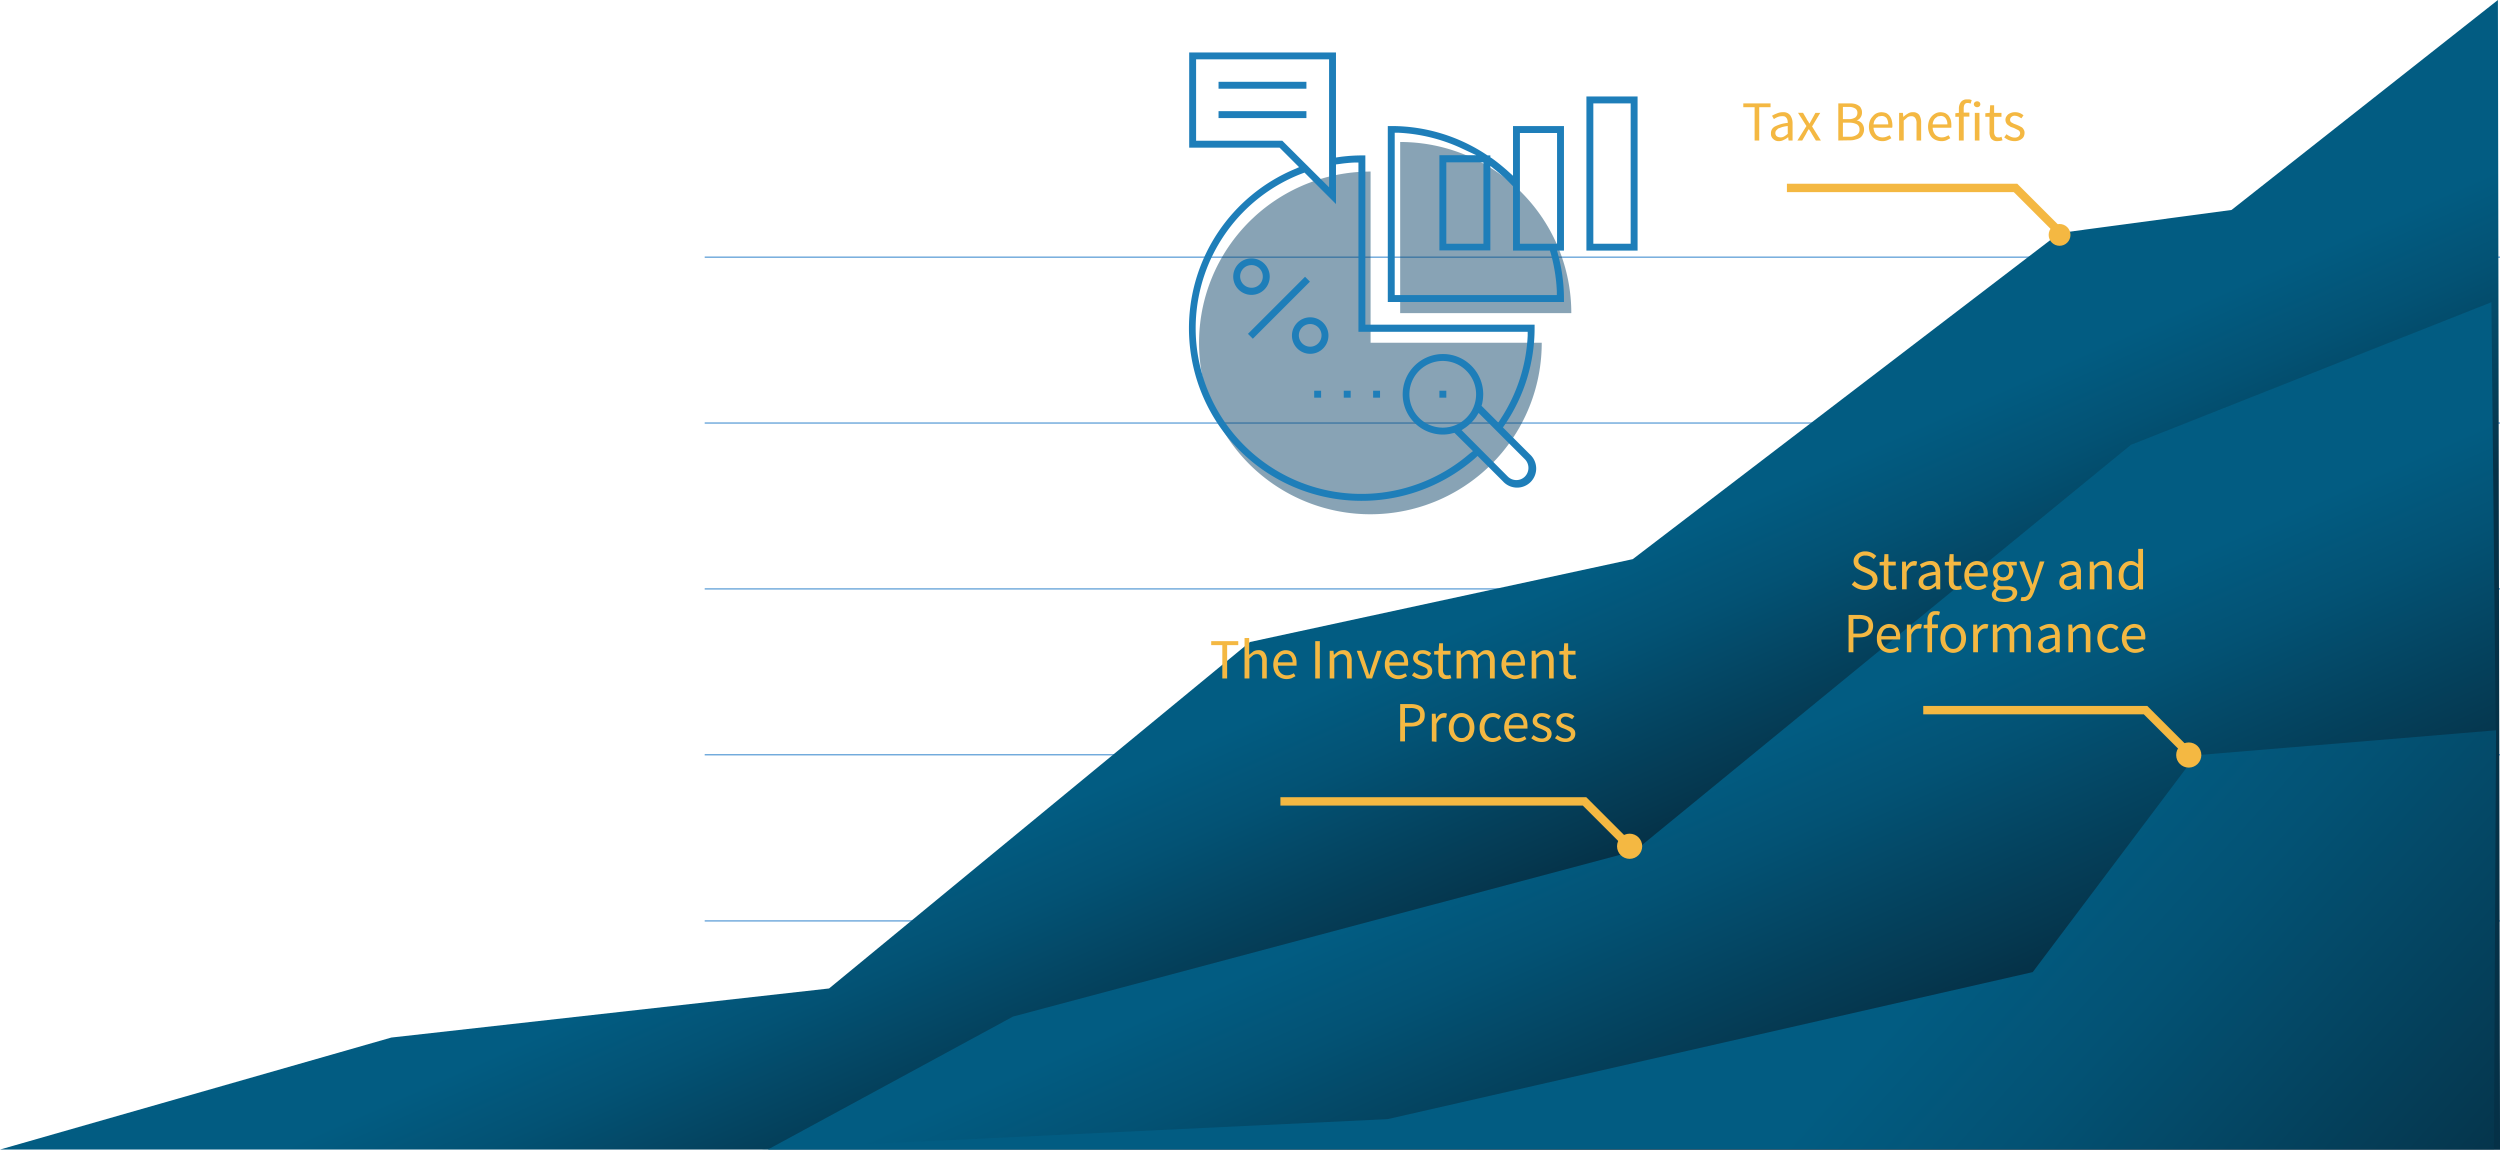 <svg xmlns="http://www.w3.org/2000/svg" xmlns:xlink="http://www.w3.org/1999/xlink" viewBox="0 0 1192 548.1"><defs><style>.a,.i{fill:none;stroke-miterlimit:10;}.a{stroke:#297fca;stroke-width:0.46px;}.b{opacity:0.5;}.c{fill:#11486b;}.d{fill:#1e7eb9;}.e{fill:url(#a);}.f{fill:url(#b);}.g{fill:url(#c);}.h{fill:#f4b842;}.i{stroke:#f4b842;stroke-width:4px;}</style><linearGradient id="a" x1="621.26" y1="332.33" x2="674.32" y2="452.49" gradientUnits="userSpaceOnUse"><stop offset="0" stop-color="#025c82"/><stop offset="0.3" stop-color="#035274"/><stop offset="0.87" stop-color="#053850"/><stop offset="1" stop-color="#053147"/></linearGradient><linearGradient id="b" x1="790.5" y1="376.69" x2="851.64" y2="515.13" xlink:href="#a"/><linearGradient id="c" x1="865.92" y1="528.69" x2="1068.6" y2="711.71" xlink:href="#a"/></defs><title>investors_1</title><line class="a" x1="1192" y1="439.1" x2="336" y2="439.1"/><line class="a" x1="1192" y1="359.9" x2="336" y2="359.9"/><line class="a" x1="1192" y1="280.8" x2="336" y2="280.8"/><line class="a" x1="1192" y1="201.7" x2="336" y2="201.7"/><line class="a" x1="1192" y1="122.6" x2="336" y2="122.6"/><g class="b"><path class="c" d="M653.5,81.8a81.7,81.7,0,1,0,81.6,81.6H653.5Z"/><path class="c" d="M667.6,67.7v81.6h81.6A81.6,81.6,0,0,0,667.6,67.7Z"/></g><path class="d" d="M756.4,46v73.5h24.4V46Zm21.1,70.2H759.7V49.3h17.8Z"/><path class="d" d="M709.3,74.1l-.5-.3a82,82,0,0,0-45.4-13.7h-1.7V144h84v-1.6a80.9,80.9,0,0,0-2.7-20.6l-.6-2.3h3.3V60.1H721.4V83.8L718.3,81c-2.2-1.9-4.5-3.8-6.9-5.5l-.8-.5v-.9Zm15.4-10.7h17.7v52.8H724.7Zm-11,18.2a76.7,76.7,0,0,1,7.1,6.6l.6.6v30.7H739l.4,1.3a80.4,80.4,0,0,1,2.9,18v1.9H665V63.3h2a80.7,80.7,0,0,1,29.2,7.1l7.7,3.6H686.3v45.4h24.3V79.1Zm-6.4-4.2v38.8H689.6V77.4Z"/><rect class="d" x="590.6" y="145.1" width="38.5" height="3.3" transform="translate(74.8 474.2) rotate(-45)"/><path class="d" d="M596.7,123.2a8.7,8.7,0,1,0,8.7,8.7A8.7,8.7,0,0,0,596.7,123.2Zm0,14a5.4,5.4,0,1,1,5.4-5.3A5.3,5.3,0,0,1,596.7,137.2Z"/><path class="d" d="M624.8,151.3a8.7,8.7,0,1,0,8.6,8.6A8.7,8.7,0,0,0,624.8,151.3Zm0,14a5.4,5.4,0,1,1,5.3-5.4A5.4,5.4,0,0,1,624.8,165.3Z"/><path class="d" d="M729.4,216.6l-12.8-12.8.9-1.3a81.7,81.7,0,0,0,14.2-46.1v-1.6H651V74.1h-1.7a82,82,0,0,0-10.3.7l-2,.3V25H567V70.4h43.1l9.3,9.3-2.5,1.1a82.3,82.3,0,1,0,86.3,137.8l1.3-1.2,12.1,12.1a9.1,9.1,0,1,0,12.8-12.9ZM611.4,67.1H570.3V28.3h63.4v61Zm89.2,149.3A79,79,0,1,1,620.9,82.7l1.1-.4,15,15V78.4l1.6-.2a70.5,70.5,0,0,1,7.1-.7h2v80.7h80.7V160a79.1,79.1,0,0,1-12.8,39.6l-1.2,1.9-8-8,.3-1a23,23,0,0,0,.5-4.5,19.2,19.2,0,1,0-19.2,19.2,17.4,17.4,0,0,0,4.5-.6l1-.2,8.8,8.7Zm3.2-28.4a15.9,15.9,0,1,1-15.9-15.9A15.9,15.9,0,0,1,703.8,188Zm23.3,39.2h0a5.7,5.7,0,0,1-4.1,1.7,5.8,5.8,0,0,1-4.1-1.7l-22-22.1,1.8-1.2a20.6,20.6,0,0,0,5.1-5.1l1.2-1.9L727.1,219A5.9,5.9,0,0,1,727.1,227.2Z"/><rect class="d" x="581" y="39" width="41.9" height="3.3"/><rect class="d" x="581" y="53" width="41.9" height="3.3"/><rect class="d" x="686.3" y="186.3" width="3.3" height="3.31"/><rect class="d" x="654.7" y="186.3" width="3.3" height="3.31"/><rect class="d" x="640.7" y="186.3" width="3.3" height="3.31"/><rect class="d" x="626.6" y="186.3" width="3.3" height="3.31"/><polygon class="e" points="1064 100.1 982 111.1 778.5 266.6 596 306.1 395.3 471.3 186.6 494.7 0 548.1 1192 548.1 1191 0 1064 100.1"/><polygon class="f" points="1187.9 144.1 1016 212.1 779.5 405.7 483 484.7 366.1 548.1 1192 548.1 1187.9 144.1"/><polygon class="g" points="1190.1 348.2 1047 360.1 969.2 463.5 661.6 533.6 363.2 547.9 1189.1 547.9 1190.1 348.2"/><path class="h" d="M836.6,67V51.1h-5.4V49.3h13v1.8h-5.4V67Z"/><path class="h" d="M848.2,67.3a3.6,3.6,0,0,1-2.7-1,3.2,3.2,0,0,1-1.1-2.7,3.5,3.5,0,0,1,1.9-3.3,16.7,16.7,0,0,1,6.1-1.7,4.9,4.9,0,0,0-.1-1.2,3,3,0,0,0-.4-1,3,3,0,0,0-.8-.8,3,3,0,0,0-1.4-.2,5.2,5.2,0,0,0-2.1.4,7.7,7.7,0,0,0-1.8,1l-.9-1.6a12.3,12.3,0,0,1,2.3-1.1,6.8,6.8,0,0,1,2.9-.6,4,4,0,0,1,3.5,1.5,6.7,6.7,0,0,1,1.1,3.9V67h-1.9l-.2-1.6h0a9.2,9.2,0,0,1-2.1,1.3A4.6,4.6,0,0,1,848.2,67.3Zm.7-1.8a3.3,3.3,0,0,0,1.7-.4,10.2,10.2,0,0,0,1.8-1.3V60.1a14.6,14.6,0,0,0-2.7.5l-1.9.7-1,1a2,2,0,0,0-.3,1.1,1.9,1.9,0,0,0,.7,1.6A3.1,3.1,0,0,0,848.9,65.5Z"/><path class="h" d="M857,67l4.3-6.9-4-6.3h2.4l1.7,2.9a4.1,4.1,0,0,0,.7,1.1l.6,1.1h.1l.6-1.1.6-1.1,1.6-2.9h2.3L864,60.3l4.2,6.7h-2.4l-1.9-3.1a7.5,7.5,0,0,0-.7-1.2l-.7-1.1h-.1l-.7,1.1-.6,1.2L859.3,67Z"/><path class="h" d="M876.5,67V49.3h5.2a10.1,10.1,0,0,1,2.5.2,5.4,5.4,0,0,1,1.9.8,2.5,2.5,0,0,1,1.2,1.3,3.9,3.9,0,0,1,.5,2,4,4,0,0,1-.7,2.4,3,3,0,0,1-1.9,1.4h0a4.4,4.4,0,0,1,2.6,1.4,4.9,4.9,0,0,1,.5,5.1,4.3,4.3,0,0,1-1.3,1.7,6.3,6.3,0,0,1-2.2.9,7.7,7.7,0,0,1-2.7.4Zm2.2-10.2h2.6a5.7,5.7,0,0,0,3.3-.8,2.7,2.7,0,0,0,1-2.1,2.3,2.3,0,0,0-1.1-2.2,5.3,5.3,0,0,0-3.1-.7h-2.7Zm0,8.4h3.1a5.8,5.8,0,0,0,3.5-.9,2.7,2.7,0,0,0,1.3-2.6,2.6,2.6,0,0,0-1.2-2.4,7.4,7.4,0,0,0-3.6-.8h-3.1Z"/><path class="h" d="M897.4,67.3a6.4,6.4,0,0,1-2.4-.5,4.6,4.6,0,0,1-2-1.3,6.9,6.9,0,0,1-1.4-2.2,8.4,8.4,0,0,1-.5-2.9,8.8,8.8,0,0,1,.5-2.9,6.4,6.4,0,0,1,1.4-2.1,4.9,4.9,0,0,1,1.8-1.4,5.9,5.9,0,0,1,2.2-.5,7.9,7.9,0,0,1,2.3.4,5.1,5.1,0,0,1,1.6,1.3,5.7,5.7,0,0,1,1,1.9,10.1,10.1,0,0,1,.4,2.6v.7a1.1,1.1,0,0,0-.1.5h-8.9a5.8,5.8,0,0,0,1.3,3.4,4.1,4.1,0,0,0,3.1,1.2,4.7,4.7,0,0,0,1.7-.3l1.6-.7.8,1.4a12.4,12.4,0,0,1-2,1A6.1,6.1,0,0,1,897.4,67.3Zm-4.1-8h7a5.1,5.1,0,0,0-.8-3,3,3,0,0,0-2.4-1l-1.4.2-1.1.8-.9,1.3A8.5,8.5,0,0,0,893.3,59.3Z"/><path class="h" d="M905.5,67V53.8h1.8l.2,1.9h.1a9.5,9.5,0,0,1,2-1.5,4,4,0,0,1,2.4-.7,3.6,3.6,0,0,1,3.1,1.3,6.9,6.9,0,0,1,.9,3.8V67h-2.2V58.9a4.3,4.3,0,0,0-.6-2.6,2.1,2.1,0,0,0-1.9-.9,3.5,3.5,0,0,0-1.8.5l-1.8,1.6V67Z"/><path class="h" d="M925.6,67.3a7,7,0,0,1-2.5-.5,6.3,6.3,0,0,1-2-1.3,6.7,6.7,0,0,1-1.3-2.2,8.4,8.4,0,0,1-.5-2.9,8.8,8.8,0,0,1,.5-2.9A6.4,6.4,0,0,1,923,54a5.4,5.4,0,0,1,2.2-.5,7.2,7.2,0,0,1,2.2.4,5.5,5.5,0,0,1,1.7,1.3,8.5,8.5,0,0,1,1,1.9,10.3,10.3,0,0,1,.3,2.6v.7a.7.7,0,0,1-.1.5h-8.8a5.2,5.2,0,0,0,1.3,3.4,4.1,4.1,0,0,0,3.1,1.2,4.7,4.7,0,0,0,1.7-.3l1.5-.7.8,1.4-1.9,1A6.1,6.1,0,0,1,925.6,67.3Zm-4.1-8h7a4.5,4.5,0,0,0-.9-3,2.7,2.7,0,0,0-2.4-1l-1.3.2-1.1.8a3.8,3.8,0,0,0-.9,1.3A4.7,4.7,0,0,0,921.5,59.3Z"/><path class="h" d="M934,67V55.7h-1.7V54l1.7-.2v-2a5.1,5.1,0,0,1,1-3.2,3.4,3.4,0,0,1,2.9-1.2h1.2l1,.3-.5,1.7a4,4,0,0,0-1.5-.3c-1.2,0-1.8.9-1.8,2.6v2H939v1.9h-2.7V67Z"/><path class="h" d="M942.7,51.1a1.5,1.5,0,0,1-1.1-.4,1.3,1.3,0,0,1,0-2,1.7,1.7,0,0,1,2.2,0,1.4,1.4,0,0,1,0,2A1.5,1.5,0,0,1,942.7,51.1ZM941.6,67V53.8h2.2V67Z"/><path class="h" d="M952.3,67.3a4,4,0,0,1-1.7-.3,3.8,3.8,0,0,1-1.2-.9,3.5,3.5,0,0,1-.6-1.4,5,5,0,0,1-.2-1.8V55.7h-2V54l2.1-.2.2-3.6h1.9v3.6h3.5v1.9h-3.5v7.2a3.1,3.1,0,0,0,.5,1.9,1.6,1.6,0,0,0,1.5.7h.8l.7-.3.5,1.7-1.2.3Z"/><path class="h" d="M960.5,67.3a8.1,8.1,0,0,1-2.7-.5,11.6,11.6,0,0,1-2.2-1.3l1.1-1.5a8.7,8.7,0,0,0,1.8,1.1,4.6,4.6,0,0,0,2.1.5,2.7,2.7,0,0,0,1.9-.6,2.1,2.1,0,0,0,.7-1.5,1.6,1.6,0,0,0-.3-.9c-.2-.2-.4-.5-.7-.6l-1-.5-1-.5-1.5-.5-1.2-.8a2.8,2.8,0,0,1-.9-1,3.3,3.3,0,0,1-.4-1.5,3.2,3.2,0,0,1,.3-1.4,6.2,6.2,0,0,1,.9-1.2,5.3,5.3,0,0,1,1.5-.8,4.8,4.8,0,0,1,1.8-.3,5.9,5.9,0,0,1,4.1,1.5l-1,1.4-1.4-.8a4.2,4.2,0,0,0-1.6-.4,2.2,2.2,0,0,0-1.8.6,1.8,1.8,0,0,0-.6,1.3,1.9,1.9,0,0,0,.2.8,1.3,1.3,0,0,0,.7.6l.9.5,1.1.4,1.4.6,1.3.7a3.1,3.1,0,0,1,.9,1.1,2.7,2.7,0,0,1,.4,1.6,4,4,0,0,1-.3,1.5,2.7,2.7,0,0,1-.9,1.2,5.1,5.1,0,0,1-1.6.9A6,6,0,0,1,960.5,67.3Z"/><path class="h" d="M582.8,323.5V307.6h-5.3v-1.9h12.9v1.9h-5.3v15.9Z"/><path class="h" d="M593.4,323.5V304.2h2.2v8l2-1.6a4.8,4.8,0,0,1,2.4-.6,3.3,3.3,0,0,1,3,1.3,6.1,6.1,0,0,1,1,3.8v8.4h-2.2v-8.1a4.3,4.3,0,0,0-.6-2.6,2.1,2.1,0,0,0-1.9-.9,3.5,3.5,0,0,0-1.8.5l-1.8,1.6v9.5Z"/><path class="h" d="M613.4,323.8a7,7,0,0,1-2.5-.5,8.6,8.6,0,0,1-2-1.3,6.7,6.7,0,0,1-1.3-2.2,8.4,8.4,0,0,1-.5-2.9,8.8,8.8,0,0,1,.5-2.9,6.4,6.4,0,0,1,3.2-3.5,5.4,5.4,0,0,1,2.2-.5,7.2,7.2,0,0,1,2.2.4,4.3,4.3,0,0,1,1.7,1.3,8.5,8.5,0,0,1,1,1.9,10.3,10.3,0,0,1,.3,2.6v1.2h-8.9a5.2,5.2,0,0,0,1.3,3.4,4.1,4.1,0,0,0,3.1,1.2,4.7,4.7,0,0,0,1.7-.3,6.9,6.9,0,0,0,1.5-.7l.8,1.4-1.9,1A8.6,8.6,0,0,1,613.4,323.8Zm-4.1-8h7a4.5,4.5,0,0,0-.9-3,2.7,2.7,0,0,0-2.4-1l-1.3.2-1.1.8a3.8,3.8,0,0,0-.9,1.3A4.7,4.7,0,0,0,609.3,315.8Z"/><path class="h" d="M627.1,323.5V305.7h2.2v17.8Z"/><path class="h" d="M634,323.5V310.3h1.8l.2,1.9h.1a15.6,15.6,0,0,1,2-1.6,4.8,4.8,0,0,1,2.4-.6,3.3,3.3,0,0,1,3,1.3,6.1,6.1,0,0,1,1,3.8v8.4h-2.2v-8.1a4.3,4.3,0,0,0-.6-2.6,2.2,2.2,0,0,0-1.9-.9,3.5,3.5,0,0,0-1.8.5,12.2,12.2,0,0,0-1.8,1.6v9.5Z"/><path class="h" d="M651.6,323.5l-4.7-13.2h2.2l2.5,7.5.6,1.9.6,2h.2c.2-.7.3-1.3.5-2l.6-1.9,2.5-7.5h2.2l-4.6,13.2Z"/><path class="h" d="M666.6,323.8a6.6,6.6,0,0,1-4.5-1.8,5.4,5.4,0,0,1-1.3-2.2,6.5,6.5,0,0,1-.5-2.9,6.8,6.8,0,0,1,.5-2.9,5,5,0,0,1,1.3-2.1,5.2,5.2,0,0,1,1.9-1.4,5.4,5.4,0,0,1,2.2-.5,7.8,7.8,0,0,1,2.2.4,4,4,0,0,1,1.6,1.3,4.4,4.4,0,0,1,1,1.9,7.1,7.1,0,0,1,.4,2.6v.7a4.3,4.3,0,0,1-.1.5h-8.8a4.8,4.8,0,0,0,1.3,3.4,4.1,4.1,0,0,0,3,1.2,5.2,5.2,0,0,0,1.8-.3l1.5-.7.8,1.4-1.9,1A8.6,8.6,0,0,1,666.6,323.8Zm-4.2-8h7.1a4.5,4.5,0,0,0-.9-3,3,3,0,0,0-2.4-1l-1.3.2-1.2.8a5.7,5.7,0,0,0-.8,1.3A8.4,8.4,0,0,0,662.4,315.8Z"/><path class="h" d="M678.1,323.8a7.6,7.6,0,0,1-2.7-.5,9.1,9.1,0,0,1-2.2-1.3l1.1-1.5a6.7,6.7,0,0,0,1.8,1.1,4.6,4.6,0,0,0,2,.5,2.8,2.8,0,0,0,2-.6,2,2,0,0,0,.6-1.5,2.9,2.9,0,0,0-.2-.9c-.2-.2-.4-.5-.7-.6a3.1,3.1,0,0,0-1-.5l-1.1-.5-1.4-.5a5,5,0,0,1-1.2-.8,2.8,2.8,0,0,1-.9-1,2.4,2.4,0,0,1-.4-1.5,3.2,3.2,0,0,1,.3-1.4,2.7,2.7,0,0,1,.9-1.2,3.9,3.9,0,0,1,1.4-.8,5.8,5.8,0,0,1,1.9-.3,5.9,5.9,0,0,1,4.1,1.5l-1,1.4-1.4-.8a4.7,4.7,0,0,0-1.6-.4,2.5,2.5,0,0,0-1.9.6,2.1,2.1,0,0,0-.5,1.3,1.1,1.1,0,0,0,.2.8,1.7,1.7,0,0,0,.6.6l1,.5,1.1.4,1.4.6,1.3.7a3.1,3.1,0,0,1,.9,1.1,3.8,3.8,0,0,1,.4,1.6,4,4,0,0,1-.3,1.5,5,5,0,0,1-2.5,2.1A6.4,6.4,0,0,1,678.1,323.8Z"/><path class="h" d="M689.5,323.8a4,4,0,0,1-1.7-.3l-1.2-.9a3.5,3.5,0,0,1-.6-1.4,5,5,0,0,1-.2-1.8v-7.3h-2v-1.6l2.1-.2.3-3.6H688v3.6h3.6v1.8H688v7.3a3.3,3.3,0,0,0,.5,1.9,1.7,1.7,0,0,0,1.6.7h.7l.7-.3.5,1.7-1.2.3Z"/><path class="h" d="M694.5,323.5V310.3h1.9l.2,1.9h0l1.9-1.6a4.3,4.3,0,0,1,2.2-.6,3.6,3.6,0,0,1,2.4.7,3.4,3.4,0,0,1,1.2,1.8l2.1-1.8a3.7,3.7,0,0,1,2.3-.7,3.5,3.5,0,0,1,3,1.3,6.9,6.9,0,0,1,1,3.8v8.4h-2.3v-8.1a4.3,4.3,0,0,0-.6-2.6,2,2,0,0,0-1.8-.9q-1.5,0-3.3,2.1v9.5h-2.2v-8.1a4.3,4.3,0,0,0-.6-2.6,2.1,2.1,0,0,0-1.9-.9q-1.3,0-3.3,2.1v9.5Z"/><path class="h" d="M722.2,323.8a6.4,6.4,0,0,1-2.4-.5,5.8,5.8,0,0,1-2-1.3,6.9,6.9,0,0,1-1.4-2.2,8.4,8.4,0,0,1-.5-2.9,8.8,8.8,0,0,1,.5-2.9,6.4,6.4,0,0,1,1.4-2.1,4.9,4.9,0,0,1,1.8-1.4,5.9,5.9,0,0,1,2.2-.5,7.9,7.9,0,0,1,2.3.4,4,4,0,0,1,1.6,1.3,5.7,5.7,0,0,1,1,1.9,7.1,7.1,0,0,1,.4,2.6v.7a1.1,1.1,0,0,0-.1.5h-8.9a5.8,5.8,0,0,0,1.3,3.4,4.1,4.1,0,0,0,3.1,1.2,4.7,4.7,0,0,0,1.7-.3l1.6-.7.8,1.4a12.4,12.4,0,0,1-2,1A8.6,8.6,0,0,1,722.2,323.8Zm-4.1-8h7a5.1,5.1,0,0,0-.8-3,3,3,0,0,0-2.4-1l-1.4.2-1.1.8-.9,1.3A8.5,8.5,0,0,0,718.1,315.8Z"/><path class="h" d="M730.3,323.5V310.3h1.8l.2,1.9h.1a15.6,15.6,0,0,1,2-1.6,4.8,4.8,0,0,1,2.4-.6,3.6,3.6,0,0,1,3.1,1.3,6.9,6.9,0,0,1,.9,3.8v8.4h-2.2v-8.1a4.3,4.3,0,0,0-.6-2.6,2.1,2.1,0,0,0-1.9-.9,3.5,3.5,0,0,0-1.8.5l-1.8,1.6v9.5Z"/><path class="h" d="M749.2,323.8a4.8,4.8,0,0,1-1.8-.3l-1.1-.9a6.1,6.1,0,0,1-.7-1.4,9.7,9.7,0,0,1-.1-1.8v-7.3h-2v-1.6l2.1-.2.2-3.6h1.9v3.6h3.5v1.8h-3.5v7.3a3.4,3.4,0,0,0,.4,1.9,1.8,1.8,0,0,0,1.6.7h.8l.7-.3.4,1.7-1.1.3Z"/><path class="h" d="M667.6,353.5V335.7h5.1a11.2,11.2,0,0,1,2.7.3,6.7,6.7,0,0,1,2.1.9,3.4,3.4,0,0,1,1.3,1.6,4.9,4.9,0,0,1,.5,2.5,6.1,6.1,0,0,1-.4,2.4,5.8,5.8,0,0,1-1.4,1.7,6.3,6.3,0,0,1-2,1,11.2,11.2,0,0,1-2.7.3h-2.9v7.1Zm2.3-8.9h2.6a5.6,5.6,0,0,0,3.5-.9,3.4,3.4,0,0,0,1.1-2.7,2.9,2.9,0,0,0-1.2-2.7,6.6,6.6,0,0,0-3.5-.7h-2.5Z"/><path class="h" d="M682.7,353.5V340.3h1.8l.2,2.4h.1a8.3,8.3,0,0,1,1.6-2,4.4,4.4,0,0,1,2.1-.7,2.9,2.9,0,0,1,1.4.3l-.4,1.9h-1.3a2.7,2.7,0,0,0-1.7.7,5.4,5.4,0,0,0-1.6,2.3v8.5Z"/><path class="h" d="M696.9,353.8a5.9,5.9,0,0,1-2.3-.5,5,5,0,0,1-1.9-1.3,6.9,6.9,0,0,1-1.4-2.2,8.4,8.4,0,0,1-.5-2.9,8.8,8.8,0,0,1,.5-2.9,6.9,6.9,0,0,1,1.4-2.2,5,5,0,0,1,1.9-1.3,5.5,5.5,0,0,1,4.6,0,5,5,0,0,1,1.9,1.3,5.5,5.5,0,0,1,1.4,2.2,8.8,8.8,0,0,1,.5,2.9,8.4,8.4,0,0,1-.5,2.9,5.5,5.5,0,0,1-1.4,2.2,5,5,0,0,1-1.9,1.3A5.9,5.9,0,0,1,696.9,353.8Zm0-1.9a3.3,3.3,0,0,0,1.5-.3l1.3-1a7.7,7.7,0,0,0,.7-1.6,6.6,6.6,0,0,0,.3-2.1,6.4,6.4,0,0,0-.3-2,4.8,4.8,0,0,0-.7-1.6,4.5,4.5,0,0,0-1.3-1.1,3.3,3.3,0,0,0-1.5-.3,3.7,3.7,0,0,0-1.5.3,3.2,3.2,0,0,0-1.2,1.1,3.4,3.4,0,0,0-.8,1.6,6.4,6.4,0,0,0-.3,2,6.6,6.6,0,0,0,.3,2.1,4.8,4.8,0,0,0,.8,1.6,4,4,0,0,0,1.2,1A3.7,3.7,0,0,0,696.9,351.9Z"/><path class="h" d="M711.6,353.8a6.9,6.9,0,0,1-2.4-.5,5.3,5.3,0,0,1-2-1.3,9.1,9.1,0,0,1-1.3-2.2,8.5,8.5,0,0,1-.4-2.9,6.8,6.8,0,0,1,.5-2.9,5.5,5.5,0,0,1,1.4-2.2,4.6,4.6,0,0,1,2-1.3,6,6,0,0,1,2.4-.5,4.8,4.8,0,0,1,2.2.5,4.6,4.6,0,0,1,1.6,1.1l-1.1,1.4-1.2-.8a3.2,3.2,0,0,0-1.4-.3,4.7,4.7,0,0,0-1.7.3,4.5,4.5,0,0,0-1.3,1.1,4.8,4.8,0,0,0-.8,1.6,6.4,6.4,0,0,0-.3,2,6.6,6.6,0,0,0,.3,2.1,4.8,4.8,0,0,0,.8,1.6,4.5,4.5,0,0,0,1.3,1,4.1,4.1,0,0,0,1.6.3,4.7,4.7,0,0,0,1.7-.3,7.1,7.1,0,0,0,1.4-1l1,1.5a8.2,8.2,0,0,1-2,1.2A5.9,5.9,0,0,1,711.6,353.8Z"/><path class="h" d="M723.5,353.8a7,7,0,0,1-2.5-.5,8.6,8.6,0,0,1-2-1.3,6.7,6.7,0,0,1-1.3-2.2,8.4,8.4,0,0,1-.5-2.9,8.8,8.8,0,0,1,.5-2.9,6.4,6.4,0,0,1,3.2-3.5,5.4,5.4,0,0,1,2.2-.5,7.2,7.2,0,0,1,2.2.4,4.3,4.3,0,0,1,1.7,1.3,5.7,5.7,0,0,1,1,1.9,10.3,10.3,0,0,1,.3,2.6v1.2h-8.9a5.2,5.2,0,0,0,1.3,3.4,4.1,4.1,0,0,0,3.1,1.2,4.7,4.7,0,0,0,1.7-.3,6.9,6.9,0,0,0,1.5-.7l.8,1.4-1.9,1A8.6,8.6,0,0,1,723.5,353.8Zm-4.1-8h7a4.5,4.5,0,0,0-.9-3,2.6,2.6,0,0,0-2.3-1l-1.4.2-1.1.8a3.8,3.8,0,0,0-.9,1.3A4.7,4.7,0,0,0,719.4,345.8Z"/><path class="h" d="M735,353.8a8.6,8.6,0,0,1-2.7-.5,11.6,11.6,0,0,1-2.2-1.3l1.1-1.5a8.7,8.7,0,0,0,1.8,1.1,4.6,4.6,0,0,0,2.1.5,2.5,2.5,0,0,0,1.9-.6,1.8,1.8,0,0,0,.7-1.5,1.6,1.6,0,0,0-.3-.9c-.2-.2-.4-.5-.7-.6l-.9-.5-1.1-.5-1.4-.5a5.7,5.7,0,0,1-1.3-.8l-.9-1a3.3,3.3,0,0,1-.3-1.5,3.2,3.2,0,0,1,.3-1.4,2.7,2.7,0,0,1,.9-1.2,3.2,3.2,0,0,1,1.4-.8,5.4,5.4,0,0,1,1.9-.3,8.5,8.5,0,0,1,2.3.4,10.8,10.8,0,0,1,1.8,1.1l-1.1,1.4-1.4-.8a4.2,4.2,0,0,0-1.6-.4,2.4,2.4,0,0,0-1.8.6,1.8,1.8,0,0,0-.6,1.3,1.9,1.9,0,0,0,.2.8,1.3,1.3,0,0,0,.7.6l.9.5,1.1.4,1.4.6,1.3.7a3.1,3.1,0,0,1,.9,1.1,2.7,2.7,0,0,1,.4,1.6,4,4,0,0,1-.3,1.5,3.4,3.4,0,0,1-.9,1.2,3.8,3.8,0,0,1-1.5.9A6.6,6.6,0,0,1,735,353.8Z"/><path class="h" d="M746.3,353.8a8.6,8.6,0,0,1-2.7-.5l-2.2-1.3,1.1-1.5a8.7,8.7,0,0,0,1.8,1.1,4.6,4.6,0,0,0,2.1.5,2.5,2.5,0,0,0,1.9-.6,1.8,1.8,0,0,0,.7-1.5,1.6,1.6,0,0,0-.3-.9c-.2-.2-.4-.5-.7-.6l-.9-.5-1.1-.5-1.4-.5a5.7,5.7,0,0,1-1.3-.8l-.9-1a3.3,3.3,0,0,1-.3-1.5,3.2,3.2,0,0,1,.3-1.4,2.7,2.7,0,0,1,.9-1.2,3.2,3.2,0,0,1,1.4-.8,5.8,5.8,0,0,1,1.9-.3,8.5,8.5,0,0,1,2.3.4,7.8,7.8,0,0,1,1.8,1.1l-1.1,1.4-1.4-.8a4.2,4.2,0,0,0-1.6-.4,2.4,2.4,0,0,0-1.8.6,1.8,1.8,0,0,0-.6,1.3,1.1,1.1,0,0,0,.3.8.9.9,0,0,0,.6.6l.9.5,1.1.4,1.4.6a4,4,0,0,1,1.3.7,5.2,5.2,0,0,1,1,1.1,3.8,3.8,0,0,1,.3,1.6,4,4,0,0,1-.3,1.5,3.4,3.4,0,0,1-.9,1.2,3.8,3.8,0,0,1-1.5.9A6.6,6.6,0,0,1,746.3,353.8Z"/><circle class="h" cx="777" cy="403.5" r="6"/><polyline class="i" points="776.5 403.1 755.5 382.1 610.5 382.1"/><circle class="h" cx="982" cy="112" r="5.2"/><polyline class="i" points="982 110.6 961 89.6 852 89.6"/><circle class="h" cx="1043.6" cy="360" r="6"/><path class="h" d="M889.1,281.3a9.4,9.4,0,0,1-3.4-.7,9.2,9.2,0,0,1-2.8-1.9l1.4-1.6a6,6,0,0,0,2.2,1.6,6.3,6.3,0,0,0,2.7.6,4.6,4.6,0,0,0,2.7-.8,2.7,2.7,0,0,0,1-2.1,2,2,0,0,0-.3-1.1,1.6,1.6,0,0,0-.6-.8,2.4,2.4,0,0,0-.9-.6l-1.2-.6-2.5-1.1-1.3-.7a4.7,4.7,0,0,1-1.2-.9,4.1,4.1,0,0,1-.8-1.3,4.3,4.3,0,0,1-.3-1.7,3.7,3.7,0,0,1,.4-1.8,4.4,4.4,0,0,1,1.2-1.5,3.7,3.7,0,0,1,1.7-1,5.4,5.4,0,0,1,2.2-.4,7.3,7.3,0,0,1,3,.6,7.9,7.9,0,0,1,2.3,1.6l-1.2,1.5a6.8,6.8,0,0,0-1.8-1.3,5.6,5.6,0,0,0-2.3-.4,3.5,3.5,0,0,0-2.3.7,2.2,2.2,0,0,0-.9,1.9,2,2,0,0,0,.2,1.1l.7.8.9.6,1.1.4,2.5,1.1,1.4.8a3.8,3.8,0,0,1,1.2.9,5.7,5.7,0,0,1,.8,1.3,4.7,4.7,0,0,1,.3,1.7,4.6,4.6,0,0,1-.5,2,3.1,3.1,0,0,1-1.2,1.6,5,5,0,0,1-1.9,1.1A6.2,6.2,0,0,1,889.1,281.3Z"/><path class="h" d="M901.9,281.3a4.8,4.8,0,0,1-1.8-.3l-1.1-.9a6.1,6.1,0,0,1-.7-1.4,10.3,10.3,0,0,1-.1-1.8v-7.3h-2V268l2.1-.2.2-3.6h1.9v3.6h3.5v1.8h-3.5v7.3a3.4,3.4,0,0,0,.4,1.9,1.8,1.8,0,0,0,1.6.7h.8l.7-.3.4,1.7-1.1.3Z"/><path class="h" d="M906.9,281V267.8h1.8l.2,2.4h.1a8.3,8.3,0,0,1,1.6-2,4.4,4.4,0,0,1,2.1-.7,2.9,2.9,0,0,1,1.4.3l-.4,1.9h-1.3a2.7,2.7,0,0,0-1.7.7,5.4,5.4,0,0,0-1.6,2.3V281Z"/><path class="h" d="M918.6,281.3a3.6,3.6,0,0,1-2.7-1,3.5,3.5,0,0,1-1.1-2.7,3.7,3.7,0,0,1,1.9-3.4,17,17,0,0,1,6.2-1.6,5,5,0,0,0-.2-1.2,1.8,1.8,0,0,0-.4-1,3,3,0,0,0-.8-.8,2.8,2.8,0,0,0-1.3-.3,5.4,5.4,0,0,0-2.2.5l-1.8,1-.8-1.6a9,9,0,0,1,2.2-1.1,7.2,7.2,0,0,1,2.9-.6A4,4,0,0,1,924,269a6.7,6.7,0,0,1,1.1,3.9V281h-1.8l-.2-1.6H923a8.6,8.6,0,0,1-2,1.3A5,5,0,0,1,918.6,281.3Zm.7-1.8a3.9,3.9,0,0,0,1.8-.4l1.8-1.4v-3.6l-2.8.5a5.2,5.2,0,0,0-1.8.7,3,3,0,0,0-1,.9,2.7,2.7,0,0,0-.3,1.2,2,2,0,0,0,.6,1.6A3.1,3.1,0,0,0,919.3,279.5Z"/><path class="h" d="M933,281.3a4.8,4.8,0,0,1-1.8-.3,3.5,3.5,0,0,1-1.1-.9,3.7,3.7,0,0,1-.7-1.4,9.9,9.9,0,0,1-.2-1.8v-7.3h-1.9V268l2-.2.3-3.6h1.9v3.6H935v1.8h-3.5v7.3a3.4,3.4,0,0,0,.4,1.9,1.7,1.7,0,0,0,1.6.7h.8l.7-.3.4,1.7-1.2.3Z"/><path class="h" d="M942.9,281.3a7,7,0,0,1-2.5-.5,8.6,8.6,0,0,1-2-1.3,6.7,6.7,0,0,1-1.3-2.2,8.4,8.4,0,0,1-.5-2.9,8.8,8.8,0,0,1,.5-2.9,11.6,11.6,0,0,1,1.3-2.2,8,8,0,0,1,1.9-1.3,5.9,5.9,0,0,1,2.2-.5,7.2,7.2,0,0,1,2.2.4,4.3,4.3,0,0,1,1.7,1.3,5.7,5.7,0,0,1,1,1.9,10.1,10.1,0,0,1,.4,2.6c0,.2-.1.4-.1.7v.5h-8.9a5.2,5.2,0,0,0,1.3,3.4,4.1,4.1,0,0,0,3.1,1.2,4.7,4.7,0,0,0,1.7-.3l1.6-.7.7,1.4a8.5,8.5,0,0,1-1.9,1A8.6,8.6,0,0,1,942.9,281.3Zm-4.1-8h7a5.1,5.1,0,0,0-.8-3,3,3,0,0,0-2.4-1l-1.4.2-1.1.8a6,6,0,0,0-.9,1.3A8.5,8.5,0,0,0,938.8,273.3Z"/><path class="h" d="M955.1,287l-2.2-.2-1.7-.7a3.8,3.8,0,0,1-1.1-1.1,4.2,4.2,0,0,1-.4-1.5,3,3,0,0,1,.5-1.6,6.2,6.2,0,0,1,1.4-1.4h0a3,3,0,0,1-.8-.8,2.8,2.8,0,0,1-.3-1.3,2.4,2.4,0,0,1,.4-1.5l1-1h0a5.8,5.8,0,0,1-1.2-1.4,4.6,4.6,0,0,1-.5-2.1,4.5,4.5,0,0,1,.4-2,4.9,4.9,0,0,1,1.1-1.4,5.6,5.6,0,0,1,1.5-1,6.3,6.3,0,0,1,1.9-.3h1.1l.8.2h4.6v1.7h-2.7a3.5,3.5,0,0,1,.7,1.2,2.8,2.8,0,0,1,.4,1.5,5.3,5.3,0,0,1-.4,1.9,5.6,5.6,0,0,1-1,1.5,5.1,5.1,0,0,1-1.6.9,5.8,5.8,0,0,1-1.9.3h-1l-.9-.4a1.9,1.9,0,0,0-.6.7,1.4,1.4,0,0,0,.2,1.9,3.2,3.2,0,0,0,1.9.4h2.5a6.1,6.1,0,0,1,3.4.8,2.6,2.6,0,0,1,1.2,2.4,3.4,3.4,0,0,1-.5,1.7,4.5,4.5,0,0,1-1.3,1.5,6.7,6.7,0,0,1-2.1.9A7.9,7.9,0,0,1,955.1,287Zm.4-1.5a4.7,4.7,0,0,0,1.7-.3,3.1,3.1,0,0,0,1.3-.6,2,2,0,0,0,.8-.8,1.9,1.9,0,0,0,.3-1,1.5,1.5,0,0,0-.6-1.3,5.6,5.6,0,0,0-2-.3h-4a3.1,3.1,0,0,0-1,1,2.7,2.7,0,0,0-.3,1.2,1.7,1.7,0,0,0,1,1.6A4.7,4.7,0,0,0,955.5,285.5Zm-.4-10.2,1.1-.2.9-.6a2.1,2.1,0,0,0,.6-1,2.7,2.7,0,0,0,.2-1.3,3,3,0,0,0-.8-2.3,2.8,2.8,0,0,0-2-.8,2.7,2.7,0,0,0-1.9.8,3,3,0,0,0-.8,2.3,2.7,2.7,0,0,0,.2,1.3,2.1,2.1,0,0,0,.6,1c.3.2.5.5.9.6Z"/><path class="h" d="M964.9,286.6h-.8l-.7-.2.4-1.7h1a2.6,2.6,0,0,0,1.9-.8,6.4,6.4,0,0,0,1.1-2l.3-1-5.3-13.2h2.3l2.7,7.3.6,1.8c.3.7.5,1.3.7,1.9h.1l.6-1.9a12.1,12.1,0,0,1,.5-1.8l2.3-7.3h2.2L969.9,282a15.9,15.9,0,0,1-.8,1.8,5.6,5.6,0,0,1-1,1.5,4.2,4.2,0,0,1-1.4.9A3.4,3.4,0,0,1,964.9,286.6Z"/><path class="h" d="M985.8,281.3a4,4,0,0,1-2.8-1,3.5,3.5,0,0,1-1.1-2.7,3.9,3.9,0,0,1,1.9-3.4,17.6,17.6,0,0,1,6.2-1.6c0-.4-.1-.8-.1-1.2a3.1,3.1,0,0,0-.5-1,2,2,0,0,0-.8-.8,2.5,2.5,0,0,0-1.3-.3,5.4,5.4,0,0,0-2.2.5,9.5,9.5,0,0,0-1.7,1l-.9-1.6a11.3,11.3,0,0,1,2.2-1.1,7.3,7.3,0,0,1,3-.6,3.8,3.8,0,0,1,3.4,1.5,6,6,0,0,1,1.1,3.9V281h-1.8l-.2-1.6h-.1a8.6,8.6,0,0,1-2,1.3A4.6,4.6,0,0,1,985.8,281.3Zm.6-1.8a3.9,3.9,0,0,0,1.8-.4,9.8,9.8,0,0,0,1.8-1.4v-3.6l-2.8.5a7.5,7.5,0,0,0-1.8.7,3,3,0,0,0-1,.9,2.7,2.7,0,0,0-.3,1.2,1.8,1.8,0,0,0,.7,1.6A2.8,2.8,0,0,0,986.4,279.5Z"/><path class="h" d="M996.4,281V267.8h1.8l.2,1.9h.1l1.9-1.6a4.9,4.9,0,0,1,2.5-.6,3.4,3.4,0,0,1,3,1.3,6.6,6.6,0,0,1,1,3.8V281h-2.3v-8.1a4.3,4.3,0,0,0-.6-2.6,2,2,0,0,0-1.8-.9,4.1,4.1,0,0,0-1.9.5,12,12,0,0,0-1.7,1.6V281Z"/><path class="h" d="M1015.6,281.3a4.9,4.9,0,0,1-4-1.8,8.4,8.4,0,0,1-1.4-5.1,9.2,9.2,0,0,1,.4-2.9,10.7,10.7,0,0,1,1.3-2.1,4.9,4.9,0,0,1,1.8-1.4,5.4,5.4,0,0,1,2.2-.5,3.8,3.8,0,0,1,1.9.4l1.7,1.1v-7.3h2.3V281h-1.9v-1.6h-.1a10.2,10.2,0,0,1-1.8,1.3A4.3,4.3,0,0,1,1015.6,281.3Zm.5-1.9a3.3,3.3,0,0,0,1.7-.4,5.2,5.2,0,0,0,1.6-1.4v-6.8a3.8,3.8,0,0,0-1.6-1.1,4.1,4.1,0,0,0-1.6-.3,2.9,2.9,0,0,0-2.6,1.4,3.6,3.6,0,0,0-.8,1.5,7.1,7.1,0,0,0-.3,2.1,6.5,6.5,0,0,0,.9,3.7A3,3,0,0,0,1016.1,279.4Z"/><path class="h" d="M881.4,311V293.2h5.1a11.2,11.2,0,0,1,2.7.3,6.7,6.7,0,0,1,2.1.9,4.2,4.2,0,0,1,1.3,1.6,6.2,6.2,0,0,1,.5,2.5,6,6,0,0,1-.5,2.4,4.3,4.3,0,0,1-1.3,1.7,6.8,6.8,0,0,1-2.1,1,10.9,10.9,0,0,1-2.6.3h-2.9V311Zm2.3-8.9h2.6a5.3,5.3,0,0,0,3.4-.9,3.2,3.2,0,0,0,1.2-2.7,2.9,2.9,0,0,0-1.2-2.7,6.8,6.8,0,0,0-3.5-.7h-2.5Z"/><path class="h" d="M901.1,311.3a6.4,6.4,0,0,1-2.4-.5,5.8,5.8,0,0,1-2-1.3,6.9,6.9,0,0,1-1.4-2.2,8.5,8.5,0,0,1-.4-2.9,6.8,6.8,0,0,1,.5-2.9,6.1,6.1,0,0,1,1.3-2.2,6.4,6.4,0,0,1,1.9-1.3,5.4,5.4,0,0,1,2.1-.5,7.9,7.9,0,0,1,2.3.4,4,4,0,0,1,1.6,1.3,4.4,4.4,0,0,1,1,1.9,7.1,7.1,0,0,1,.4,2.6v.7a4.3,4.3,0,0,1-.1.5H897a5.3,5.3,0,0,0,1.4,3.4,3.9,3.9,0,0,0,3,1.2,5.7,5.7,0,0,0,1.8-.3l1.5-.7.8,1.4-1.9,1A9.3,9.3,0,0,1,901.1,311.3Zm-4.1-8h7a4.5,4.5,0,0,0-.8-3,3,3,0,0,0-2.4-1l-1.3.2a5,5,0,0,0-1.2.8,5.7,5.7,0,0,0-.8,1.3A4.8,4.8,0,0,0,897,303.3Z"/><path class="h" d="M909.2,311V297.8h1.9v2.4h.1a6.7,6.7,0,0,1,1.7-2,3.8,3.8,0,0,1,2.1-.7,3.5,3.5,0,0,1,1.4.3l-.5,1.9h-1.2a2.7,2.7,0,0,0-1.8.7,5.4,5.4,0,0,0-1.6,2.3V311Z"/><path class="h" d="M919,311V299.6h-1.8V298l1.8-.2v-2a4.9,4.9,0,0,1,.9-3.2,3.4,3.4,0,0,1,2.9-1.2H924l1,.3-.5,1.7a4,4,0,0,0-1.5-.3c-1.2,0-1.8.9-1.8,2.6v2H924v1.8h-2.8V311Z"/><path class="h" d="M931.3,311.3a5.9,5.9,0,0,1-2.3-.5,5,5,0,0,1-1.9-1.3,6.9,6.9,0,0,1-1.4-2.2,8.7,8.7,0,0,1,0-5.8,6.9,6.9,0,0,1,1.4-2.2A5,5,0,0,1,929,298a5.5,5.5,0,0,1,4.6,0,5,5,0,0,1,1.9,1.3,5.5,5.5,0,0,1,1.4,2.2,8.7,8.7,0,0,1,0,5.8,5.5,5.5,0,0,1-1.4,2.2,5,5,0,0,1-1.9,1.3A5.9,5.9,0,0,1,931.3,311.3Zm0-1.9a3.3,3.3,0,0,0,1.5-.3,4,4,0,0,0,1.2-1,4.8,4.8,0,0,0,.8-1.6,6.6,6.6,0,0,0,.3-2.1,6.4,6.4,0,0,0-.3-2,3.4,3.4,0,0,0-.8-1.6,3.2,3.2,0,0,0-1.2-1.1,3.3,3.3,0,0,0-1.5-.4,3.7,3.7,0,0,0-1.5.4,3.2,3.2,0,0,0-1.2,1.1,3.4,3.4,0,0,0-.8,1.6,6.4,6.4,0,0,0-.3,2,6.6,6.6,0,0,0,.3,2.1,4.8,4.8,0,0,0,.8,1.6,4,4,0,0,0,1.2,1A3.7,3.7,0,0,0,931.3,309.4Z"/><path class="h" d="M940.8,311V297.8h1.9l.2,2.4h0a6.7,6.7,0,0,1,1.7-2,3.8,3.8,0,0,1,2.1-.7,3.2,3.2,0,0,1,1.4.3l-.5,1.9h-1.2a2.7,2.7,0,0,0-1.8.7,4.6,4.6,0,0,0-1.5,2.3V311Z"/><path class="h" d="M950.2,311V297.8H952l.2,1.9h.1l1.9-1.6a4.3,4.3,0,0,1,2.2-.6,3.6,3.6,0,0,1,2.4.7A4.1,4.1,0,0,1,960,300a16.8,16.8,0,0,1,2.1-1.8,3.6,3.6,0,0,1,2.2-.7,3.3,3.3,0,0,1,3,1.3,5.9,5.9,0,0,1,1,3.8V311h-2.2v-8.1a4.3,4.3,0,0,0-.6-2.6,2,2,0,0,0-1.8-.9q-1.5,0-3.3,2.1V311h-2.2v-8.1a4.3,4.3,0,0,0-.6-2.6,2.1,2.1,0,0,0-1.9-.9q-1.5,0-3.3,2.1V311Z"/><path class="h" d="M975.6,311.3a3.6,3.6,0,0,1-2.7-1,3.2,3.2,0,0,1-1.1-2.7,3.7,3.7,0,0,1,1.9-3.4,17,17,0,0,1,6.1-1.6,4.9,4.9,0,0,0-.1-1.2,3,3,0,0,0-.4-1,3,3,0,0,0-.8-.8,2.9,2.9,0,0,0-1.4-.3,5.4,5.4,0,0,0-2.1.5,7.7,7.7,0,0,0-1.8,1l-.9-1.6a12.3,12.3,0,0,1,2.3-1.1,6.8,6.8,0,0,1,2.9-.6A4,4,0,0,1,981,299a6.7,6.7,0,0,1,1.1,3.9V311h-1.9l-.2-1.6h0a9.2,9.2,0,0,1-2.1,1.3A4.6,4.6,0,0,1,975.6,311.3Zm.7-1.8a3.3,3.3,0,0,0,1.7-.4,7.3,7.3,0,0,0,1.8-1.4v-3.6a14.6,14.6,0,0,0-2.7.5,6.9,6.9,0,0,0-1.9.7,3.8,3.8,0,0,0-.9.9,1.9,1.9,0,0,0-.4,1.2,2,2,0,0,0,.7,1.6A3.1,3.1,0,0,0,976.3,309.5Z"/><path class="h" d="M986.2,311V297.8H988l.2,1.9h.1a15.6,15.6,0,0,1,2-1.6,4.8,4.8,0,0,1,2.4-.6,3.3,3.3,0,0,1,3,1.3,5.9,5.9,0,0,1,1,3.8V311h-2.2v-8.1a4.3,4.3,0,0,0-.6-2.6,2.1,2.1,0,0,0-1.9-.9,3.5,3.5,0,0,0-1.8.5l-1.8,1.6V311Z"/><path class="h" d="M1006.2,311.3a7,7,0,0,1-2.5-.5,5,5,0,0,1-1.9-1.3,5.4,5.4,0,0,1-1.3-2.2,8.7,8.7,0,0,1,0-5.8,5.5,5.5,0,0,1,1.4-2.2,5.3,5.3,0,0,1,2-1.3,6.9,6.9,0,0,1,2.4-.5,4.8,4.8,0,0,1,2.2.5,4.6,4.6,0,0,1,1.6,1.1l-1.1,1.4-1.2-.8a3.3,3.3,0,0,0-1.4-.4,5.3,5.3,0,0,0-1.7.4,3.2,3.2,0,0,0-1.2,1.1,3.5,3.5,0,0,0-.9,1.6,6.4,6.4,0,0,0-.3,2,6.6,6.6,0,0,0,.3,2.1,8,8,0,0,0,.8,1.6l1.3,1a4.1,4.1,0,0,0,1.6.3,4.3,4.3,0,0,0,1.7-.3,7.1,7.1,0,0,0,1.4-1l1,1.5a8.2,8.2,0,0,1-2,1.2A5.9,5.9,0,0,1,1006.2,311.3Z"/><path class="h" d="M1018,311.3a6,6,0,0,1-2.4-.5,5.8,5.8,0,0,1-2-1.3,6.9,6.9,0,0,1-1.4-2.2,8.4,8.4,0,0,1-.5-2.9,8.8,8.8,0,0,1,.5-2.9,8.3,8.3,0,0,1,1.4-2.2,5.9,5.9,0,0,1,1.8-1.3,5.9,5.9,0,0,1,2.2-.5,7.9,7.9,0,0,1,2.3.4,4,4,0,0,1,1.6,1.3,5.7,5.7,0,0,1,1,1.9,10.1,10.1,0,0,1,.4,2.6v.7a1.1,1.1,0,0,0-.1.5h-8.9a5.8,5.8,0,0,0,1.3,3.4,4.1,4.1,0,0,0,3.1,1.2,4.7,4.7,0,0,0,1.7-.3l1.6-.7.8,1.4a12.4,12.4,0,0,1-2,1A8.6,8.6,0,0,1,1018,311.3Zm-4.1-8h7a5.1,5.1,0,0,0-.8-3,3,3,0,0,0-2.4-1l-1.4.2-1.1.8-.9,1.3A8.5,8.5,0,0,0,1013.9,303.3Z"/><polyline class="i" points="1044 359.6 1023 338.6 917 338.6"/></svg>